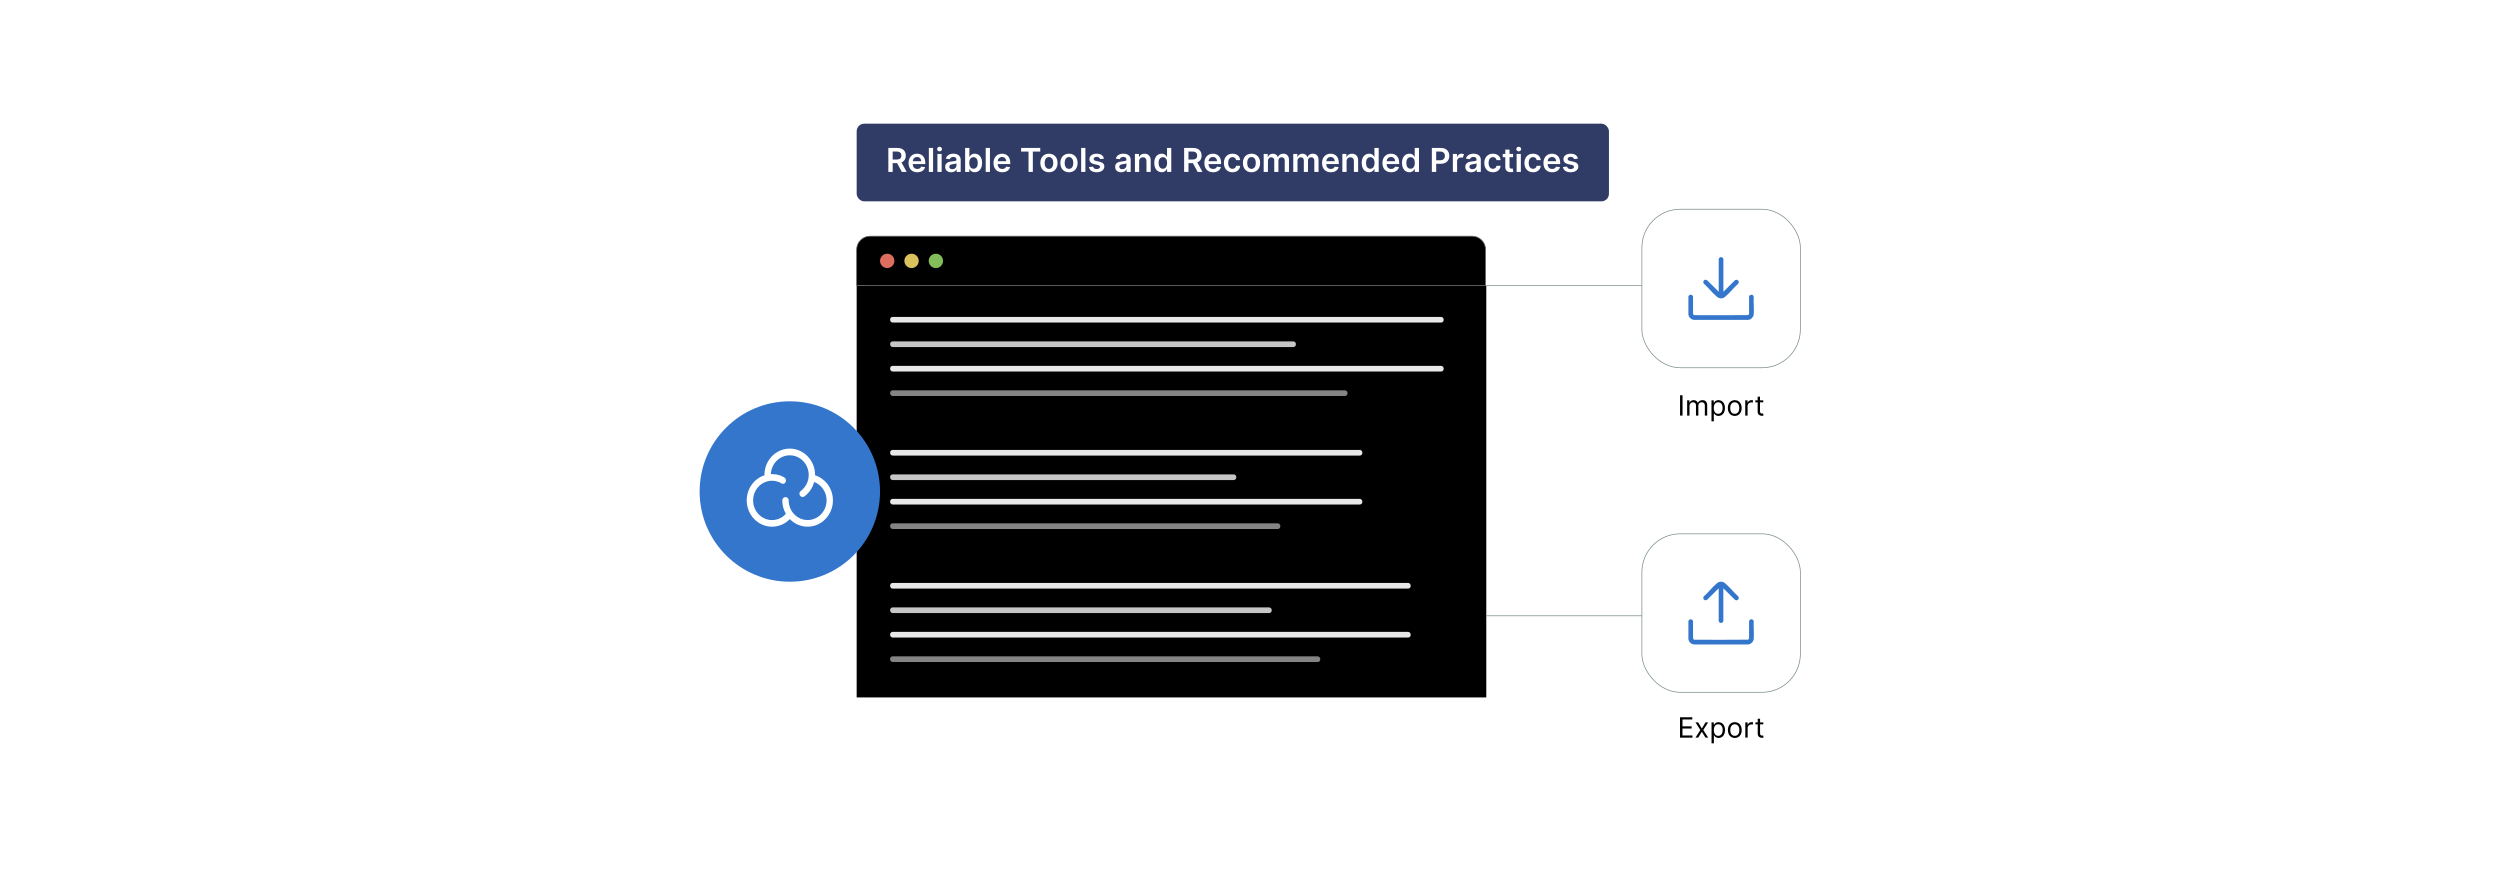 <?xml version="1.0" encoding="UTF-8"?>
<svg id="Layer_1" data-name="Layer 1" xmlns="http://www.w3.org/2000/svg" viewBox="0 0 860 300">
  <rect y="0" width="860" height="300" fill="#fff"/>
  <g>
    <g>
      <rect x="294.693" y="98.244" width="216.591" height="141.672"/>
      <path d="M299.308,81.245h207.111c2.547,0,4.615,2.068,4.615,4.615v12.384h-216.341v-12.384c0-2.547,2.068-4.615,4.615-4.615Z" stroke="#666" stroke-miterlimit="10" stroke-width=".25"/>
      <g>
        <circle cx="305.202" cy="89.745" r="2.471" fill="#dd6e5f"/>
        <circle cx="313.573" cy="89.745" r="2.471" fill="#dcc15f"/>
        <circle cx="321.945" cy="89.745" r="2.471" fill="#83bd59"/>
      </g>
      <g>
        <g>
          <rect x="306.202" y="109.015" width="190.416" height="1.947" rx=".868" ry=".868" fill="#e8e8e8"/>
          <rect x="306.202" y="117.433" width="139.584" height="1.947" rx=".868" ry=".868" fill="#c6c6c6"/>
          <rect x="306.202" y="125.851" width="190.416" height="1.947" rx=".868" ry=".868" fill="#e8e8e8"/>
          <rect x="306.202" y="134.269" width="157.34" height="1.947" rx=".868" ry=".868" fill="#848484"/>
        </g>
        <g>
          <rect x="306.202" y="154.772" width="162.442" height="1.947" rx=".868" ry=".868" fill="#e8e8e8"/>
          <rect x="306.202" y="163.19" width="119.078" height="1.947" rx=".868" ry=".868" fill="#c6c6c6"/>
          <rect x="306.202" y="171.608" width="162.442" height="1.947" rx=".868" ry=".868" fill="#e8e8e8"/>
          <rect x="306.202" y="180.026" width="134.226" height="1.947" rx=".868" ry=".868" fill="#848484"/>
        </g>
        <g>
          <rect x="306.202" y="200.529" width="179.071" height="1.947" rx=".868" ry=".868" fill="#e8e8e8"/>
          <rect x="306.202" y="208.947" width="131.268" height="1.947" rx=".868" ry=".868" fill="#c6c6c6"/>
          <rect x="306.202" y="217.365" width="179.071" height="1.947" rx=".868" ry=".868" fill="#e8e8e8"/>
          <rect x="306.202" y="225.783" width="147.966" height="1.947" rx=".868" ry=".868" fill="#848484"/>
        </g>
      </g>
      <rect x="564.807" y="71.983" width="54.523" height="54.523" rx="13.198" ry="13.198" fill="#fff" stroke="#7a8c89" stroke-miterlimit="10" stroke-width=".25"/>
      <g>
        <path d="M581.419,101.398c.468-.08.856.146.982.602l.015,5.917c.042.255.178.442.439.497,6.142.018,12.304.062,18.441-.022.242-.069.35-.279.377-.515l.011-5.877c.233-.864,1.452-.813,1.595.078-.127,1.96.169,4.133.002,6.067-.083.955-.945,1.806-1.897,1.893l-18.593.003c-1.007-.062-1.838-.858-1.982-1.853l-.002-6.155c.034-.281.342-.588.614-.635Z" fill="#3376cc"/>
        <path d="M592.844,100.362l3.947-3.924c.821-.626,1.779.357,1.159,1.159-1.549,1.347-2.944,3.21-4.505,4.502-.881.729-1.954.715-2.83-.02-1.56-1.309-2.955-3.146-4.502-4.505-.621-.849.433-1.8,1.204-1.115l3.923,3.903v-11.306c0-.122.25-.418.359-.488.246-.16.642-.16.887,0,.108.071.359.366.359.488v11.306Z" fill="#3376cc"/>
      </g>
      <rect x="564.807" y="183.633" width="54.523" height="54.523" rx="13.198" ry="13.198" fill="#fff" stroke="#7a8c89" stroke-miterlimit="10" stroke-width=".25"/>
      <g>
        <path d="M578.791,142.97h-.848v-7h.848v7Z"/>
        <path d="M580.379,137.72h.779v.82h.068c.219-.56.725-.889,1.408-.889.69,0,1.148.328,1.408.889h.055c.27-.543.82-.889,1.572-.889.935,0,1.6.571,1.6,1.805v3.514h-.807v-3.514c0-.776-.492-1.08-1.066-1.08-.738,0-1.162.499-1.162,1.176v3.418h-.82v-3.596c0-.598-.428-.998-1.039-.998-.629,0-1.19.543-1.19,1.312v3.281h-.807v-5.25Z"/>
        <path d="M588.75,137.72h.779v.834h.096c.178-.273.492-.902,1.518-.902,1.326,0,2.242,1.053,2.242,2.707,0,1.668-.916,2.721-2.228,2.721-1.012,0-1.353-.629-1.531-.916h-.068v2.775h-.807v-7.219ZM591.047,142.355c1.012,0,1.531-.889,1.531-2.01,0-1.107-.506-1.969-1.531-1.969-.984,0-1.504.793-1.504,1.969,0,1.19.533,2.01,1.504,2.01Z"/>
        <path d="M594.373,140.373c0-1.641.957-2.721,2.379-2.721s2.379,1.08,2.379,2.721c0,1.627-.957,2.707-2.379,2.707s-2.379-1.08-2.379-2.707ZM598.324,140.373c0-1.053-.492-1.996-1.572-1.996s-1.572.943-1.572,1.996.492,1.982,1.572,1.982,1.572-.93,1.572-1.982Z"/>
        <path d="M600.365,137.72h.779v.793h.055c.191-.519.738-.875,1.367-.875.119,0,.332.007.424.014v.82c-.055-.014-.277-.055-.492-.055-.766,0-1.326.519-1.326,1.23v3.322h-.807v-5.25Z"/>
        <path d="M606.561,138.404h-1.121v3.062c0,.684.342.793.697.793.178,0,.287-.027.355-.041l.164.725c-.109.041-.301.096-.602.096-.684,0-1.422-.438-1.422-1.353v-3.281h-.793v-.684h.793v-1.258h.807v1.258h1.121v.684Z"/>
      </g>
      <g>
        <path d="M577.923,246.746h4.225v.752h-3.377v2.365h3.158v.752h-3.158v2.379h3.432v.752h-4.279v-7Z"/>
        <path d="M585.433,250.642l1.258-2.147h.93l-1.695,2.625,1.695,2.625h-.93l-1.258-2.037-1.258,2.037h-.93l1.668-2.625-1.668-2.625h.93l1.258,2.147Z"/>
        <path d="M588.771,248.496h.779v.834h.096c.178-.273.492-.902,1.518-.902,1.326,0,2.242,1.053,2.242,2.707,0,1.668-.916,2.721-2.228,2.721-1.012,0-1.353-.629-1.531-.916h-.068v2.775h-.807v-7.219ZM591.068,253.13c1.012,0,1.531-.889,1.531-2.01,0-1.107-.506-1.969-1.531-1.969-.984,0-1.504.793-1.504,1.969,0,1.19.533,2.01,1.504,2.01Z"/>
        <path d="M594.394,251.148c0-1.641.957-2.721,2.379-2.721s2.379,1.08,2.379,2.721c0,1.627-.957,2.707-2.379,2.707s-2.379-1.08-2.379-2.707ZM598.346,251.148c0-1.053-.492-1.996-1.572-1.996s-1.572.943-1.572,1.996.492,1.982,1.572,1.982,1.572-.93,1.572-1.982Z"/>
        <path d="M600.386,248.496h.779v.793h.055c.191-.519.738-.875,1.367-.875.12,0,.331.007.424.014v.82c-.055-.014-.276-.055-.492-.055-.766,0-1.326.519-1.326,1.23v3.322h-.807v-5.25Z"/>
        <path d="M606.582,249.179h-1.121v3.062c0,.684.342.793.697.793.178,0,.287-.027.355-.041l.164.725c-.109.041-.301.096-.602.096-.684,0-1.422-.438-1.422-1.353v-3.281h-.793v-.684h.793v-1.258h.807v1.258h1.121v.684Z"/>
      </g>
      <line x1="511.284" y1="98.244" x2="564.807" y2="98.244" fill="#fff" stroke="#7a8c89" stroke-miterlimit="10" stroke-width=".25"/>
      <line x1="511.284" y1="211.831" x2="564.807" y2="211.831" fill="#fff" stroke="#7a8c89" stroke-miterlimit="10" stroke-width=".25"/>
      <g>
        <circle cx="271.701" cy="169.08" r="31.031" fill="#3376cc"/>
        <path d="M284.561,166.393c-1.072-1.362-2.526-2.376-4.174-2.913v-.106c0-4.987-3.9-9.051-8.709-9.051-4.812,0-8.714,4.056-8.714,9.053v.124c-3.522,1.153-6.094,4.584-6.094,8.631,0,4.987,3.904,9.053,8.712,9.053,2.307-.005,4.517-.945,6.121-2.606,1.6,1.66,3.808,2.602,6.114,2.606,4.799,0,8.714-4.056,8.714-9.053,0-2.084-.707-4.123-1.97-5.737ZM277.817,178.893c-3.588,0-6.509-3.035-6.509-6.765.009-.615-.486-1.127-1.101-1.141-.608.009-1.102.512-1.102,1.12v.023c0,1.69.454,3.277,1.229,4.632-1.205,1.358-2.936,2.139-4.752,2.143-3.589,0-6.513-3.037-6.513-6.765s2.923-6.764,6.513-6.764c.777,0,1.533.145,2.257.413.009,0,.016.009.025.009.251.088.604.26.714.355.194.178.45.277.714.277.323,0,.629-.148.83-.401.396-.479.341-1.192-.12-1.607-.48-.422-1.229-.71-1.413-.777-.957-.364-1.973-.549-2.998-.548-.14,0-.277,0-.417.009.148-3.603,3.006-6.484,6.513-6.484,3.588,0,6.509,3.035,6.509,6.765.007,2.166-1.009,4.211-2.738,5.515-.491.374-.604,1.076-.26,1.586.212.307.556.48.899.48.221,0,.442-.067.638-.212,1.643-1.231,2.823-2.982,3.347-4.967,2.515.97,4.262,3.496,4.262,6.35-.009,3.72-2.93,6.755-6.529,6.755Z" fill="#fff"/>
      </g>
      <g>
        <path d="M581.419,213.048c.468-.08.856.146.982.602l.015,5.917c.042.255.178.442.439.497,6.142.018,12.304.062,18.441-.022.242-.069.35-.279.377-.515l.011-5.877c.233-.864,1.452-.813,1.595.078-.127,1.96.169,4.133.002,6.067-.083.955-.945,1.806-1.897,1.893l-18.593.003c-1.007-.062-1.838-.858-1.982-1.853l-.002-6.155c.034-.281.342-.588.614-.635Z" fill="#3376cc"/>
        <path d="M591.229,202.374l-3.947,3.924c-.821.626-1.779-.357-1.159-1.159,1.549-1.347,2.944-3.21,4.505-4.502.881-.729,1.954-.715,2.83.02,1.56,1.309,2.955,3.146,4.502,4.505.621.849-.433,1.8-1.204,1.115l-3.923-3.903v11.306c0,.122-.25.418-.359.488-.246.16-.642.16-.887,0-.108-.071-.359-.366-.359-.488v-11.306Z" fill="#3376cc"/>
      </g>
    </g>
    <g>
      <rect x="294.693" y="42.547" width="258.785" height="26.715" rx="2.6" ry="2.6" fill="#303c66"/>
      <g>
        <path d="M305.586,50.889h3.094c1.894,0,2.909,1.063,2.909,2.639,0,1.12-.512,1.95-1.482,2.34l1.785,3.271h-1.668l-1.619-3.022h-1.523v3.022h-1.495v-8.25ZM308.459,54.877c1.108,0,1.607-.472,1.607-1.35,0-.878-.499-1.39-1.615-1.39h-1.37v2.739h1.378Z" fill="#fff"/>
        <path d="M312.54,56.081c0-1.909,1.156-3.21,2.929-3.21,1.522,0,2.828.955,2.828,3.126v.447h-4.31c.012,1.059.636,1.68,1.579,1.68.628,0,1.112-.274,1.309-.797l1.362.153c-.258,1.076-1.249,1.781-2.691,1.781-1.865,0-3.005-1.237-3.005-3.179ZM316.898,55.461c-.008-.842-.572-1.454-1.41-1.454-.87,0-1.454.665-1.498,1.454h2.908Z" fill="#fff"/>
        <path d="M320.979,59.139h-1.458v-8.25h1.458v8.25Z" fill="#fff"/>
        <path d="M322.362,51.283c0-.439.379-.793.846-.793.463,0,.842.354.842.793,0,.435-.378.79-.842.79-.467,0-.846-.354-.846-.79ZM322.475,52.951h1.458v6.188h-1.458v-6.188Z" fill="#fff"/>
        <path d="M325.138,57.402c0-1.394,1.148-1.752,2.349-1.881,1.092-.117,1.531-.137,1.531-.556v-.024c0-.608-.371-.955-1.047-.955-.713,0-1.124.363-1.269.786l-1.362-.193c.322-1.128,1.321-1.708,2.623-1.708,1.18,0,2.514.492,2.514,2.127v4.141h-1.402v-.85h-.048c-.266.52-.846.975-1.817.975-1.18,0-2.071-.644-2.071-1.861ZM329.022,56.919v-.729c-.19.153-.955.249-1.338.302-.652.093-1.14.326-1.14.886,0,.536.435.814,1.043.814.878,0,1.435-.584,1.435-1.273Z" fill="#fff"/>
        <path d="M332.003,50.889h1.458v3.086h.06c.221-.447.677-1.104,1.768-1.104,1.43,0,2.554,1.12,2.554,3.182,0,2.039-1.092,3.195-2.55,3.195-1.063,0-1.543-.632-1.772-1.083h-.085v.975h-1.435v-8.25ZM334.888,58.051c.962,0,1.47-.846,1.47-2.006,0-1.152-.499-1.978-1.47-1.978-.939,0-1.455.778-1.455,1.978s.524,2.006,1.455,2.006Z" fill="#fff"/>
        <path d="M340.54,59.139h-1.458v-8.25h1.458v8.25Z" fill="#fff"/>
        <path d="M341.769,56.081c0-1.909,1.156-3.21,2.929-3.21,1.522,0,2.828.955,2.828,3.126v.447h-4.31c.012,1.059.636,1.68,1.579,1.68.628,0,1.112-.274,1.309-.797l1.362.153c-.258,1.076-1.249,1.781-2.691,1.781-1.865,0-3.005-1.237-3.005-3.179ZM346.127,55.461c-.008-.842-.572-1.454-1.41-1.454-.87,0-1.454.665-1.498,1.454h2.908Z" fill="#fff"/>
        <path d="M351.266,50.889h6.582v1.253h-2.55v6.997h-1.482v-6.997h-2.55v-1.253Z" fill="#fff"/>
        <path d="M357.873,56.069c0-1.918,1.152-3.199,2.965-3.199s2.965,1.281,2.965,3.199c0,1.913-1.152,3.19-2.965,3.19s-2.965-1.277-2.965-3.19ZM362.324,56.065c0-1.132-.491-2.038-1.478-2.038-1.003,0-1.494.906-1.494,2.038s.491,2.026,1.494,2.026c.987,0,1.478-.894,1.478-2.026Z" fill="#fff"/>
        <path d="M364.762,56.069c0-1.918,1.152-3.199,2.965-3.199s2.965,1.281,2.965,3.199c0,1.913-1.152,3.19-2.965,3.19s-2.965-1.277-2.965-3.19ZM369.213,56.065c0-1.132-.491-2.038-1.478-2.038-1.003,0-1.495.906-1.495,2.038s.491,2.026,1.495,2.026c.987,0,1.478-.894,1.478-2.026Z" fill="#fff"/>
        <path d="M373.375,59.139h-1.458v-8.25h1.458v8.25Z" fill="#fff"/>
        <path d="M378.431,54.731c-.113-.407-.468-.773-1.14-.773-.608,0-1.072.29-1.068.709-.004.359.246.576.875.717l1.055.226c1.169.254,1.736.793,1.74,1.676-.004,1.172-1.096,1.974-2.643,1.974-1.519,0-2.473-.673-2.654-1.809l1.422-.137c.125.556.56.846,1.228.846.693,0,1.152-.318,1.152-.741,0-.35-.266-.58-.834-.705l-1.056-.222c-1.188-.246-1.744-.842-1.74-1.744-.004-1.145,1.011-1.877,2.502-1.877,1.45,0,2.288.668,2.489,1.716l-1.329.144Z" fill="#fff"/>
        <path d="M383.614,57.402c0-1.394,1.148-1.752,2.348-1.881,1.092-.117,1.531-.137,1.531-.556v-.024c0-.608-.371-.955-1.047-.955-.713,0-1.123.363-1.269.786l-1.361-.193c.322-1.128,1.321-1.708,2.623-1.708,1.18,0,2.514.492,2.514,2.127v4.141h-1.402v-.85h-.048c-.266.52-.846.975-1.817.975-1.18,0-2.07-.644-2.07-1.861ZM387.497,56.919v-.729c-.189.153-.955.249-1.337.302-.653.093-1.14.326-1.14.886,0,.536.435.814,1.044.814.878,0,1.434-.584,1.434-1.273Z" fill="#fff"/>
        <path d="M391.873,59.139h-1.458v-6.188h1.394v1.051h.072c.282-.689.919-1.132,1.845-1.132,1.277,0,2.123.846,2.119,2.329v3.939h-1.458v-3.714c0-.826-.451-1.321-1.205-1.321-.769,0-1.309.516-1.309,1.41v3.626Z" fill="#fff"/>
        <path d="M397.069,56.053c0-2.062,1.123-3.182,2.554-3.182,1.092,0,1.547.657,1.769,1.104h.06v-3.086h1.462v8.25h-1.435v-.975h-.088c-.23.451-.709,1.083-1.772,1.083-1.458,0-2.55-1.156-2.55-3.195ZM401.48,56.045c0-1.2-.516-1.978-1.454-1.978-.971,0-1.47.826-1.47,1.978,0,1.16.507,2.006,1.47,2.006.931,0,1.454-.806,1.454-2.006Z" fill="#fff"/>
        <path d="M407.342,50.889h3.094c1.894,0,2.909,1.063,2.909,2.639,0,1.12-.512,1.95-1.482,2.34l1.785,3.271h-1.668l-1.619-3.022h-1.523v3.022h-1.495v-8.25ZM410.215,54.877c1.108,0,1.607-.472,1.607-1.35,0-.878-.499-1.39-1.615-1.39h-1.37v2.739h1.378Z" fill="#fff"/>
        <path d="M414.295,56.081c0-1.909,1.156-3.21,2.929-3.21,1.522,0,2.828.955,2.828,3.126v.447h-4.31c.012,1.059.636,1.68,1.579,1.68.628,0,1.112-.274,1.309-.797l1.362.153c-.258,1.076-1.249,1.781-2.691,1.781-1.865,0-3.005-1.237-3.005-3.179ZM418.654,55.461c-.008-.842-.572-1.454-1.41-1.454-.87,0-1.454.665-1.498,1.454h2.908Z" fill="#fff"/>
        <path d="M421.012,56.069c0-1.89,1.144-3.199,2.957-3.199,1.511,0,2.558.882,2.659,2.224h-1.394c-.113-.596-.544-1.047-1.245-1.047-.898,0-1.498.749-1.498,1.998,0,1.265.588,2.026,1.498,2.026.641,0,1.12-.383,1.245-1.047h1.394c-.105,1.313-1.096,2.236-2.651,2.236-1.849,0-2.965-1.317-2.965-3.19Z" fill="#fff"/>
        <path d="M427.554,56.069c0-1.918,1.152-3.199,2.965-3.199s2.964,1.281,2.964,3.199c0,1.913-1.152,3.19-2.964,3.19s-2.965-1.277-2.965-3.19ZM432.005,56.065c0-1.132-.491-2.038-1.478-2.038-1.003,0-1.494.906-1.494,2.038s.491,2.026,1.494,2.026c.987,0,1.478-.894,1.478-2.026Z" fill="#fff"/>
        <path d="M434.708,52.951h1.395v1.051h.072c.258-.705.878-1.132,1.708-1.132.834,0,1.434.431,1.672,1.132h.065c.273-.689.958-1.132,1.856-1.132,1.137,0,1.934.733,1.934,2.115v4.153h-1.462v-3.928c0-.765-.468-1.112-1.056-1.112-.705,0-1.12.483-1.12,1.18v3.859h-1.43v-3.988c0-.636-.423-1.051-1.039-1.051-.629,0-1.136.516-1.136,1.277v3.763h-1.459v-6.188Z" fill="#fff"/>
        <path d="M444.881,52.951h1.394v1.051h.073c.258-.705.878-1.132,1.708-1.132.834,0,1.434.431,1.672,1.132h.065c.273-.689.958-1.132,1.856-1.132,1.136,0,1.934.733,1.934,2.115v4.153h-1.462v-3.928c0-.765-.468-1.112-1.056-1.112-.705,0-1.12.483-1.12,1.18v3.859h-1.43v-3.988c0-.636-.423-1.051-1.039-1.051-.629,0-1.137.516-1.137,1.277v3.763h-1.458v-6.188Z" fill="#fff"/>
        <path d="M454.787,56.081c0-1.909,1.156-3.21,2.929-3.21,1.522,0,2.828.955,2.828,3.126v.447h-4.311c.012,1.059.637,1.68,1.579,1.68.628,0,1.111-.274,1.31-.797l1.361.153c-.258,1.076-1.249,1.781-2.691,1.781-1.865,0-3.005-1.237-3.005-3.179ZM459.146,55.461c-.008-.842-.572-1.454-1.41-1.454-.869,0-1.454.665-1.498,1.454h2.908Z" fill="#fff"/>
        <path d="M463.228,59.139h-1.458v-6.188h1.394v1.051h.073c.282-.689.918-1.132,1.845-1.132,1.277,0,2.123.846,2.119,2.329v3.939h-1.459v-3.714c0-.826-.451-1.321-1.204-1.321-.769,0-1.31.516-1.31,1.41v3.626Z" fill="#fff"/>
        <path d="M468.424,56.053c0-2.062,1.124-3.182,2.555-3.182,1.091,0,1.547.657,1.769,1.104h.06v-3.086h1.463v8.25h-1.435v-.975h-.088c-.231.451-.709,1.083-1.773,1.083-1.458,0-2.55-1.156-2.55-3.195ZM472.835,56.045c0-1.2-.516-1.978-1.454-1.978-.971,0-1.47.826-1.47,1.978,0,1.16.507,2.006,1.47,2.006.931,0,1.454-.806,1.454-2.006Z" fill="#fff"/>
        <path d="M475.555,56.081c0-1.909,1.156-3.21,2.929-3.21,1.522,0,2.828.955,2.828,3.126v.447h-4.311c.012,1.059.637,1.68,1.579,1.68.628,0,1.111-.274,1.31-.797l1.361.153c-.258,1.076-1.249,1.781-2.691,1.781-1.865,0-3.005-1.237-3.005-3.179ZM479.913,55.461c-.008-.842-.572-1.454-1.41-1.454-.869,0-1.454.665-1.498,1.454h2.908Z" fill="#fff"/>
        <path d="M482.282,56.053c0-2.062,1.124-3.182,2.555-3.182,1.092,0,1.547.657,1.768,1.104h.06v-3.086h1.463v8.25h-1.435v-.975h-.089c-.23.451-.709,1.083-1.772,1.083-1.459,0-2.551-1.156-2.551-3.195ZM486.693,56.045c0-1.2-.516-1.978-1.454-1.978-.971,0-1.471.826-1.471,1.978,0,1.16.508,2.006,1.471,2.006.931,0,1.454-.806,1.454-2.006Z" fill="#fff"/>
        <path d="M492.556,50.889h3.094c1.897,0,2.908,1.156,2.908,2.731,0,1.587-1.022,2.731-2.928,2.731h-1.579v2.788h-1.495v-8.25ZM495.428,55.123c1.112,0,1.607-.625,1.607-1.502,0-.878-.495-1.482-1.615-1.482h-1.369v2.985h1.377Z" fill="#fff"/>
        <path d="M499.783,52.951h1.414v1.031h.065c.226-.717.814-1.12,1.526-1.12.335,0,.613.089.83.226l-.451,1.209c-.157-.073-.338-.129-.576-.129-.761,0-1.35.552-1.35,1.333v3.638h-1.458v-6.188Z" fill="#fff"/>
        <path d="M504.063,57.402c0-1.394,1.148-1.752,2.349-1.881,1.092-.117,1.531-.137,1.531-.556v-.024c0-.608-.371-.955-1.048-.955-.713,0-1.124.363-1.269.786l-1.362-.193c.322-1.128,1.322-1.708,2.623-1.708,1.18,0,2.514.492,2.514,2.127v4.141h-1.402v-.85h-.048c-.266.52-.846.975-1.817.975-1.18,0-2.07-.644-2.07-1.861ZM507.947,56.919v-.729c-.19.153-.955.249-1.338.302-.652.093-1.14.326-1.14.886,0,.536.435.814,1.043.814.879,0,1.435-.584,1.435-1.273Z" fill="#fff"/>
        <path d="M510.599,56.069c0-1.89,1.145-3.199,2.957-3.199,1.511,0,2.558.882,2.658,2.224h-1.394c-.112-.596-.544-1.047-1.245-1.047-.898,0-1.498.749-1.498,1.998,0,1.265.588,2.026,1.498,2.026.641,0,1.12-.383,1.245-1.047h1.394c-.104,1.313-1.096,2.236-2.65,2.236-1.849,0-2.965-1.317-2.965-3.19Z" fill="#fff"/>
        <path d="M520.497,54.079h-1.221v3.198c0,.588.294.717.661.717.181,0,.347-.036.427-.056l.246,1.14c-.157.053-.443.133-.858.145-1.096.032-1.941-.54-1.934-1.704v-3.44h-.878v-1.128h.878v-1.482h1.458v1.482h1.221v1.128Z" fill="#fff"/>
        <path d="M521.601,51.283c0-.439.379-.793.846-.793.463,0,.842.354.842.793,0,.435-.379.79-.842.79-.467,0-.846-.354-.846-.79ZM521.713,52.951h1.458v6.188h-1.458v-6.188Z" fill="#fff"/>
        <path d="M524.4,56.069c0-1.89,1.144-3.199,2.957-3.199,1.511,0,2.558.882,2.658,2.224h-1.394c-.113-.596-.544-1.047-1.245-1.047-.897,0-1.498.749-1.498,1.998,0,1.265.588,2.026,1.498,2.026.641,0,1.12-.383,1.245-1.047h1.394c-.104,1.313-1.096,2.236-2.65,2.236-1.849,0-2.965-1.317-2.965-3.19Z" fill="#fff"/>
        <path d="M530.943,56.081c0-1.909,1.156-3.21,2.929-3.21,1.522,0,2.828.955,2.828,3.126v.447h-4.311c.012,1.059.637,1.68,1.579,1.68.628,0,1.111-.274,1.31-.797l1.361.153c-.258,1.076-1.249,1.781-2.691,1.781-1.865,0-3.005-1.237-3.005-3.179ZM535.302,55.461c-.008-.842-.572-1.454-1.41-1.454-.869,0-1.454.665-1.498,1.454h2.908Z" fill="#fff"/>
        <path d="M541.486,54.731c-.113-.407-.468-.773-1.141-.773-.608,0-1.071.29-1.067.709-.004.359.246.576.874.717l1.056.226c1.168.254,1.736.793,1.74,1.676-.004,1.172-1.096,1.974-2.643,1.974-1.519,0-2.474-.673-2.654-1.809l1.422-.137c.125.556.56.846,1.228.846.693,0,1.152-.318,1.152-.741,0-.35-.266-.58-.834-.705l-1.056-.222c-1.188-.246-1.744-.842-1.74-1.744-.004-1.145,1.011-1.877,2.502-1.877,1.45,0,2.288.668,2.489,1.716l-1.329.144Z" fill="#fff"/>
      </g>
    </g>
  </g>
</svg>